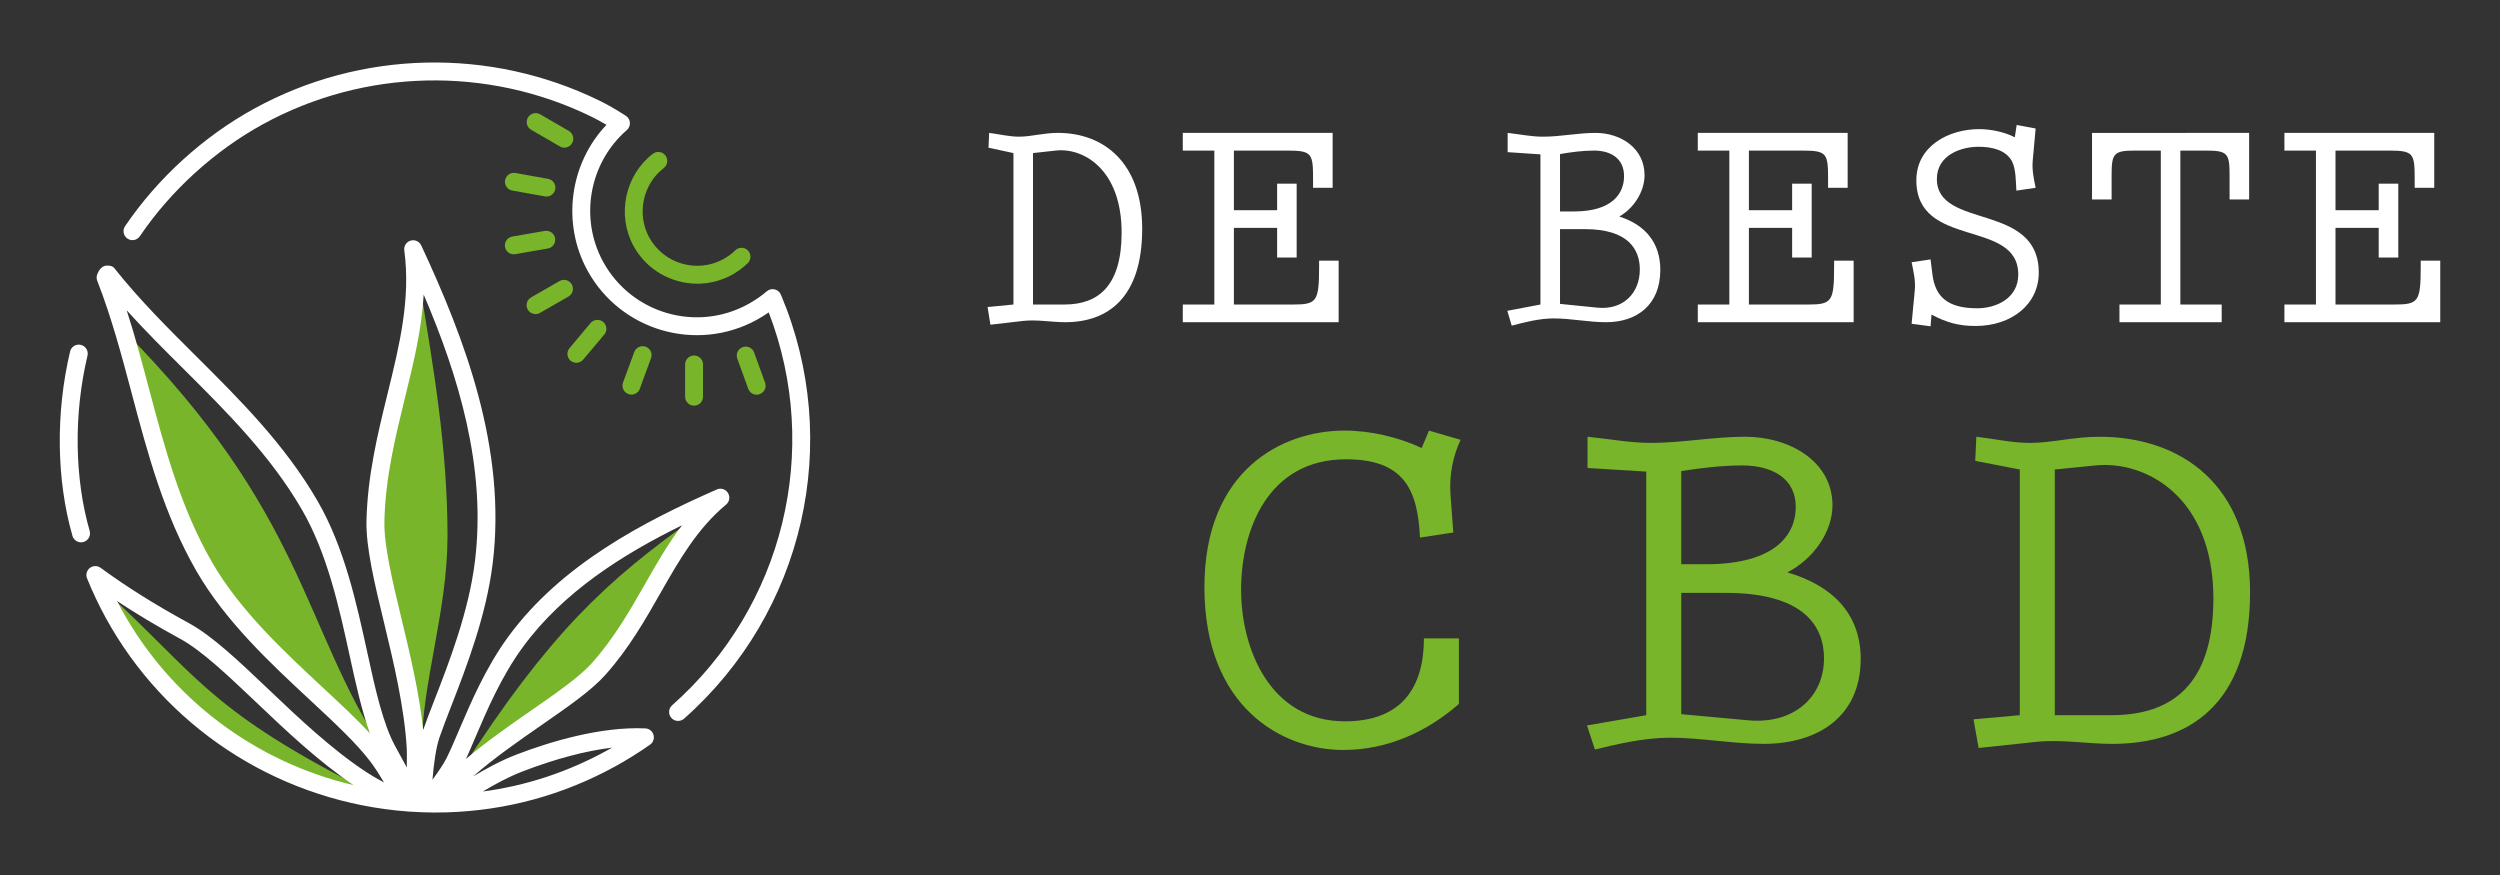 <?xml version="1.0" encoding="utf-8"?>
<!-- Generator: Adobe Illustrator 16.0.0, SVG Export Plug-In . SVG Version: 6.00 Build 0)  -->
<!DOCTYPE svg PUBLIC "-//W3C//DTD SVG 1.1//EN" "http://www.w3.org/Graphics/SVG/1.1/DTD/svg11.dtd">
<svg version="1.1" id="Calque_1" xmlns="http://www.w3.org/2000/svg" xmlns:xlink="http://www.w3.org/1999/xlink" x="0px" y="0px"
	 width="200px" height="70px" viewBox="0 0 200 70" enable-background="new 0 0 200 70" xml:space="preserve">
<rect x="0" y="0" width="200" height="70" fill="#333333" stroke="none"/>
<g>
	<g>
		<g>
			<g>
				<path fill="#FFFFFF" d="M79.233,25.977l-0.227-1.414l2.07-0.201V12.246l-1.994-0.43l0.05-1.185
					c0.808,0.103,1.589,0.303,2.398,0.303c0.984,0,1.942-0.303,3.103-0.303c3.66,0,6.742,2.372,6.742,7.674
					c0,5.551-2.776,7.471-6.16,7.471c-1.136,0-2.271-0.229-3.382-0.101L79.233,25.977z M82.64,24.361h2.524
					c2.727,0,4.566-1.514,4.566-5.754c0-5.048-3.052-6.814-5.273-6.562l-1.817,0.2V24.361z"/>
				<path fill="#FFFFFF" d="M98.712,12.046v4.77h3.458v-2.12h1.563v5.906h-1.563v-2.373h-3.458v6.133h4.721
					c1.916,0,2.094-0.228,2.094-3.029v-0.479h1.564v4.923H94.623v-1.415h2.525V12.046h-2.525v-1.414h11.988v4.392h-1.566v-0.656
					c0-2.094-0.073-2.321-2.067-2.321H98.712z"/>
				<path fill="#FFFFFF" d="M120.584,24.866l2.651-0.505V12.348l-2.624-0.176v-1.54c0.934,0.103,1.893,0.303,2.827,0.303
					c1.412,0,2.801-0.303,4.213-0.303c1.994,0,3.913,1.212,3.913,3.383c0,1.312-0.858,2.649-2.02,3.307
					c2.044,0.654,3.281,2.067,3.281,4.265c0,2.826-1.894,4.19-4.341,4.19c-1.389,0-2.801-0.304-4.188-0.304
					c-1.188,0-2.399,0.328-3.358,0.579L120.584,24.866z M124.801,16.917h1.11c3.103,0,4.014-1.465,4.014-2.826
					c0-1.413-1.062-2.045-2.397-2.045c-0.91,0-1.843,0.126-2.727,0.278V16.917z M124.801,24.311l3.003,0.303
					c2.044,0.201,3.382-1.16,3.382-3.054c0-1.64-0.959-3.23-4.392-3.23h-1.993V24.311z"/>
				<path fill="#FFFFFF" d="M139.912,12.046v4.77h3.459v-2.12h1.563v5.906h-1.563v-2.373h-3.459v6.133h4.721
					c1.917,0,2.095-0.228,2.095-3.029v-0.479h1.563v4.923h-12.467v-1.415h2.523V12.046h-2.523v-1.414h11.989v4.392h-1.567v-0.656
					c0-2.094-0.073-2.321-2.067-2.321H139.912z"/>
				<path fill="#FFFFFF" d="M158.333,10.33c0.906,0,2.043,0.226,2.851,0.655l0.15-0.985l1.517,0.28l-0.228,2.521
					c-0.077,0.758,0.076,1.489,0.228,2.222l-1.54,0.227c-0.051-0.706-0.026-1.716-0.353-2.348c-0.481-0.882-1.54-1.16-2.676-1.16
					c-1.389,0-3.332,0.656-3.332,2.575c0,4.063,8.151,1.843,8.151,7.496c0,2.548-2.195,4.265-5.048,4.265
					c-1.39,0-2.321-0.277-3.534-0.91l-0.074,0.935l-1.516-0.201l0.254-2.676c0.075-0.758-0.103-1.514-0.254-2.246l1.516-0.227
					l0.151,1.211c0.226,1.793,1.236,2.699,3.584,2.699c1.489,0,3.282-0.78,3.282-2.699c0-4.492-8.153-2.018-8.153-7.546
					C153.31,11.692,155.883,10.33,158.333,10.33z"/>
				<path fill="#FFFFFF" d="M179.93,10.632v5.326h-1.563v-1.919c0-1.766-0.15-1.993-1.893-1.993h-2.045v12.315h3.306v1.415h-8.178
					v-1.415h3.308V12.046h-2.046c-1.739,0-1.89,0.228-1.89,1.993v1.919h-1.567v-5.326H179.93z"/>
				<path fill="#FFFFFF" d="M186.84,12.046v4.77h3.457v-2.12h1.566v5.906h-1.566v-2.373h-3.457v6.133h4.721
					c1.917,0,2.096-0.228,2.096-3.029v-0.479h1.563v4.923h-12.467v-1.415h2.523V12.046h-2.523v-1.414h11.987v4.392h-1.565v-0.656
					c0-2.094-0.073-2.321-2.067-2.321H186.84z"/>
			</g>
		</g>
		<g>
			<path fill="#79B52A" d="M114.32,34.449l2.528,0.737c-0.631,1.351-0.905,2.825-0.814,4.299l0.229,3.113l-2.665,0.409
				c-0.182-3.769-1.219-6.264-5.915-6.264c-6.275,0-8.396,5.689-8.396,10.441c0,4.627,2.257,10.522,8.308,10.522
				c4.604,0,6.318-2.785,6.318-6.633h2.8v5.242c-2.528,2.208-5.688,3.683-9.254,3.683c-4.876,0-11.106-3.398-11.106-13.021
				c0-9.377,6.23-12.53,11.197-12.53c2.119,0,4.334,0.534,6.185,1.393L114.32,34.449z"/>
			<path fill="#79B52A" d="M126.958,58.036l4.741-0.82V37.727l-4.695-0.288V34.94c1.671,0.164,3.387,0.492,5.058,0.492
				c2.526,0,5.01-0.492,7.539-0.492c3.567,0,6.997,1.968,6.997,5.486c0,2.131-1.534,4.3-3.611,5.365
				c3.656,1.065,5.869,3.357,5.869,6.921c0,4.586-3.386,6.797-7.766,6.797c-2.483,0-5.012-0.492-7.495-0.492
				c-2.122,0-4.289,0.533-6.003,0.941L126.958,58.036z M134.498,45.138h1.985c5.556,0,7.178-2.375,7.178-4.587
				c0-2.292-1.896-3.316-4.288-3.316c-1.624,0-3.295,0.204-4.875,0.45V45.138z M134.498,57.134l5.371,0.491
				c3.658,0.328,6.052-1.881,6.052-4.953c0-2.661-1.717-5.241-7.856-5.241h-3.566V57.134z"/>
			<path fill="#79B52A" d="M158.289,59.837l-0.407-2.292l3.703-0.329V37.562l-3.566-0.694l0.089-1.927
				c1.445,0.164,2.845,0.492,4.289,0.492c1.762,0,3.478-0.492,5.555-0.492c6.545,0,12.053,3.851,12.053,12.45
				c0,9.007-4.965,12.119-11.015,12.119c-2.033,0-4.064-0.369-6.051-0.164L158.289,59.837z M164.383,57.216h4.516
				c4.877,0,8.172-2.456,8.172-9.333c0-8.192-5.465-11.057-9.436-10.648l-3.252,0.327V57.216z"/>
		</g>
	</g>
	<g>
		<path fill-rule="evenodd" clip-rule="evenodd" fill="#79B52A" d="M8.682,47.528c6.862,6.298,7.978,9.13,19.533,15.104
			c0.156,0.078,1.378,0.586,1.378,0.624l-5.258-0.669l-6.637-3.723l-4.676-3.767l-2.798-3.849L8.682,47.528L8.682,47.528z
			 M55.617,41.406c-7.101,5.039-11.671,9.245-18.751,20.25l6.167-3.879l4.66-4.004l3.026-4.36L55.617,41.406L55.617,41.406z
			 M30.723,60.105c-6.577-9.991-6.255-18.974-20.87-33.705c2.176,14.449,7.846,21.92,17.715,31.085L30.723,60.105L30.723,60.105z
			 M33.747,59.885c0-5.284,2.054-10.957,2.054-17.017c0-7.091-1.17-13.73-2.199-19.982l-2.428,10.764l-1.158,8.83l1.415,7.027
			l1.801,8.123L33.747,59.885L33.747,59.885z"/>
		<path fill-rule="evenodd" clip-rule="evenodd" fill="#FFFFFF" d="M34.858,65c-0.09,0-0.18,0-0.271,0l-0.501-0.013
			c-0.032,0-0.064,0-0.096,0l-0.237-0.007c-0.688-0.021-1.376-0.073-2.062-0.145c-9.831-1.039-18.514-6.798-23.234-15.413
			c-0.547-0.997-1.049-2.056-1.492-3.151c-0.123-0.293-0.029-0.638,0.221-0.833c0.255-0.196,0.608-0.199,0.862-0.013
			c2.138,1.56,4.315,2.923,7.062,4.425c1.875,1.023,3.956,3,6.364,5.29c2.363,2.251,5.049,4.798,7.814,6.617
			c0.437,0.287,0.907,0.558,1.434,0.843c-0.363-0.616-0.695-1.147-1.081-1.658c-1.101-1.461-2.891-3.126-4.786-4.889
			c-3.196-2.969-6.817-6.335-9.149-10.381c-2.602-4.521-3.9-9.429-5.161-14.172c-0.798-3.01-1.625-6.12-2.766-9.037
			c-0.075-0.187-0.065-0.389,0.019-0.565L7.9,21.689c0.113-0.215,0.351-0.418,0.596-0.441c0.244-0.021,0.508,0.023,0.658,0.214
			c1.981,2.504,4.306,4.813,6.554,7.051c3.479,3.464,7.081,7.047,9.696,11.564c2.142,3.702,3.116,8.162,3.975,12.095
			c0.64,2.937,1.249,5.705,2.226,7.503l0.939,1.724c0.01-0.711,0.01-1.352-0.003-1.518c-0.191-3.307-1.056-6.904-1.821-10.079
			c-0.779-3.231-1.45-6.02-1.402-8.155c0.089-3.631,0.897-6.933,1.682-10.129c0.961-3.911,1.864-7.605,1.343-11.488
			c-0.048-0.35,0.167-0.682,0.508-0.78c0.337-0.101,0.698,0.063,0.849,0.386c3.46,7.425,6.847,16.256,5.714,25.446
			c-0.518,4.2-2.125,8.345-3.303,11.375c-0.37,0.948-0.698,1.804-0.951,2.536c-0.28,0.812-0.46,2.107-0.563,3.391
			c0.527-0.724,0.933-1.345,1.123-1.728c0.309-0.617,0.634-1.383,1-2.238c0.955-2.238,2.142-5.026,3.955-7.499
			c4.217-5.753,10.79-9.171,16.668-11.76c0.318-0.146,0.71-0.029,0.894,0.279c0.19,0.302,0.126,0.698-0.148,0.927
			c-2.318,1.933-3.747,4.437-5.254,7.081c-1.241,2.18-2.524,4.431-4.393,6.53c-1.106,1.249-2.971,2.541-5.129,4.04
			c-1.792,1.241-3.785,2.624-5.474,4.105c1.013-0.606,2.203-1.263,3.463-1.749c2.756-1.058,6.772-2.257,10.327-2.1
			c0.305,0.016,0.569,0.226,0.65,0.518c0.086,0.296-0.027,0.611-0.277,0.785c-0.897,0.63-1.843,1.219-2.804,1.749
			c-4.168,2.28-8.676,3.512-13.404,3.663c-0.045,0-0.08,0.003-0.128,0.003c-0.006,0-0.023,0-0.033,0
			C35.376,64.997,35.115,65,34.858,65L34.858,65z M48.972,59.81c-2.112,0.255-4.537,0.894-7.155,1.9
			c-1.142,0.438-2.242,1.042-3.193,1.611c3.457-0.459,6.772-1.55,9.885-3.254C48.665,59.983,48.819,59.9,48.972,59.81L48.972,59.81z
			 M9.367,48.085c0.112,0.219,0.228,0.438,0.344,0.649c3.917,7.148,10.706,12.236,18.584,14.078
			c-2.797-1.873-5.458-4.401-7.808-6.637c-2.238-2.125-4.351-4.136-6.065-5.067C12.528,50.072,10.901,49.101,9.367,48.085
			L9.367,48.085z M54.565,42.022c-4.722,2.313-9.497,5.319-12.735,9.742c-1.714,2.337-2.868,5.042-3.794,7.212
			c-0.27,0.637-0.521,1.222-0.759,1.74c1.659-1.405,3.527-2.704,5.219-3.878c1.998-1.383,3.881-2.692,4.875-3.812
			c1.771-1.99,3.017-4.177,4.223-6.289C52.533,45.085,53.446,43.489,54.565,42.022L54.565,42.022z M10.135,24.825
			c0.679,2.097,1.241,4.225,1.795,6.31c1.235,4.652,2.511,9.467,5.02,13.821c2.221,3.862,5.759,7.149,8.878,10.052
			c1.376,1.277,2.701,2.506,3.772,3.671c-0.653-1.779-1.129-3.943-1.622-6.2c-0.836-3.834-1.784-8.175-3.814-11.688
			c-2.521-4.351-6.052-7.862-9.467-11.265C13.171,28.012,11.612,26.456,10.135,24.825L10.135,24.825z M33.894,23.564
			c-0.151,2.782-0.816,5.482-1.504,8.294c-0.766,3.119-1.557,6.344-1.638,9.82c-0.044,1.949,0.634,4.785,1.361,7.789
			c0.672,2.792,1.424,5.911,1.743,8.927c0.248-0.72,0.569-1.547,0.923-2.456c1.151-2.959,2.721-7.011,3.216-11.031
			C38.923,37.39,36.666,30.051,33.894,23.564L33.894,23.564z M54.244,57.675c-0.199,0-0.396-0.084-0.537-0.242
			c-0.261-0.295-0.232-0.749,0.061-1.009c8.924-7.889,11.969-20.414,7.731-31.432c-0.303,0.212-0.631,0.411-0.972,0.602
			c-4.821,2.634-10.886,0.865-13.529-3.952c-2.083-3.805-1.421-8.562,1.518-11.655c-0.431-0.256-0.817-0.465-1.203-0.654
			C38.981,5.263,29.16,5.488,21.043,9.933c-3.881,2.128-7.383,5.313-9.853,8.963c-0.219,0.331-0.669,0.411-0.994,0.192
			c-0.324-0.222-0.415-0.666-0.189-0.994c2.595-3.836,6.271-7.18,10.352-9.415c8.518-4.67,18.829-4.907,27.582-0.634
			c0.653,0.318,1.29,0.682,2.123,1.215c0.19,0.123,0.311,0.325,0.328,0.55c0.016,0.227-0.074,0.444-0.245,0.596
			c-3.013,2.611-3.811,7.046-1.891,10.545c2.261,4.129,7.458,5.646,11.583,3.386c0.563-0.309,1.067-0.656,1.502-1.032
			c0.17-0.151,0.408-0.206,0.631-0.154c0.222,0.049,0.408,0.206,0.498,0.418c4.978,11.793,1.865,25.428-7.75,33.928
			C54.581,57.616,54.414,57.675,54.244,57.675L54.244,57.675z M6.488,43.387c-0.315,0-0.601-0.203-0.691-0.519
			c-1.286-4.47-1.354-9.844-0.189-14.75c0.09-0.383,0.476-0.623,0.862-0.527C6.852,27.681,7.09,28.066,7,28.452
			c-1.109,4.666-1.045,9.78,0.173,14.021c0.11,0.379-0.109,0.774-0.489,0.884C6.617,43.38,6.552,43.387,6.488,43.387L6.488,43.387z"
			/>
		<path fill-rule="evenodd" clip-rule="evenodd" fill="#79B52A" d="M55.523,32.453c-0.395,0-0.714-0.319-0.714-0.714v-2.583
			c0-0.395,0.322-0.717,0.717-0.717c0.396,0,0.717,0.322,0.717,0.721l-0.003,2.582C56.24,32.134,55.918,32.453,55.523,32.453
			L55.523,32.453z M60.53,31.575c-0.289,0-0.566-0.181-0.672-0.474l-0.875-2.415c-0.135-0.373,0.059-0.78,0.431-0.916
			c0.363-0.132,0.781,0.055,0.917,0.429l0.875,2.415c0.135,0.373-0.058,0.78-0.43,0.916C60.697,31.563,60.614,31.575,60.53,31.575
			L60.53,31.575z M50.516,31.568c-0.083,0-0.164-0.013-0.248-0.045c-0.37-0.135-0.563-0.546-0.425-0.917l0.898-2.447
			c0.138-0.369,0.546-0.553,0.917-0.424c0.373,0.139,0.563,0.55,0.424,0.92l-0.897,2.443C51.083,31.389,50.809,31.568,50.516,31.568
			L50.516,31.568z M46.111,29.024c-0.164,0-0.328-0.058-0.463-0.167c-0.302-0.254-0.338-0.708-0.083-1.009l1.684-2.008
			c0.254-0.299,0.708-0.334,1.01-0.084c0.299,0.255,0.338,0.709,0.084,1.007l-1.686,2.004
			C46.516,28.938,46.313,29.024,46.111,29.024L46.111,29.024z M42.843,25.128c-0.247,0-0.489-0.133-0.621-0.36
			c-0.196-0.345-0.08-0.782,0.268-0.979l2.273-1.305c0.337-0.194,0.779-0.081,0.975,0.263c0.196,0.345,0.08,0.782-0.264,0.979
			L43.2,25.03C43.087,25.096,42.966,25.128,42.843,25.128L42.843,25.128z M55.787,22.696c-2.048,0-4.043-1.087-5.101-3.008
			c-1.356-2.488-0.695-5.659,1.541-7.386c0.312-0.235,0.766-0.184,1.006,0.132c0.241,0.314,0.184,0.762-0.129,1.006
			c-1.684,1.297-2.186,3.689-1.163,5.561c1.163,2.106,3.823,2.885,5.933,1.727c0.354-0.196,0.666-0.427,0.952-0.701
			c0.28-0.275,0.737-0.272,1.013,0.013c0.271,0.283,0.267,0.734-0.016,1.014c-0.376,0.359-0.798,0.672-1.26,0.93
			C57.682,22.464,56.729,22.696,55.787,22.696L55.787,22.696z M41.107,20.345c-0.341,0-0.644-0.243-0.704-0.591
			c-0.07-0.393,0.192-0.76,0.582-0.83l2.595-0.45c0.393-0.062,0.763,0.193,0.827,0.579c0.07,0.389-0.193,0.762-0.582,0.827
			l-2.595,0.452C41.191,20.342,41.145,20.345,41.107,20.345L41.107,20.345z M43.715,15.725c-0.039,0-0.08-0.003-0.123-0.014
			l-2.605-0.466c-0.389-0.064-0.648-0.438-0.582-0.826c0.074-0.386,0.434-0.653,0.83-0.579l2.604,0.466
			c0.389,0.068,0.65,0.438,0.582,0.83C44.358,15.479,44.059,15.725,43.715,15.725L43.715,15.725z M45.146,11.813
			c-0.118,0-0.244-0.035-0.357-0.1l-2.296-1.331c-0.341-0.195-0.457-0.637-0.26-0.978c0.199-0.341,0.639-0.457,0.977-0.26
			l2.296,1.33c0.341,0.199,0.457,0.638,0.261,0.979C45.631,11.682,45.394,11.813,45.146,11.813L45.146,11.813z"/>
	</g>
</g>
</svg>

